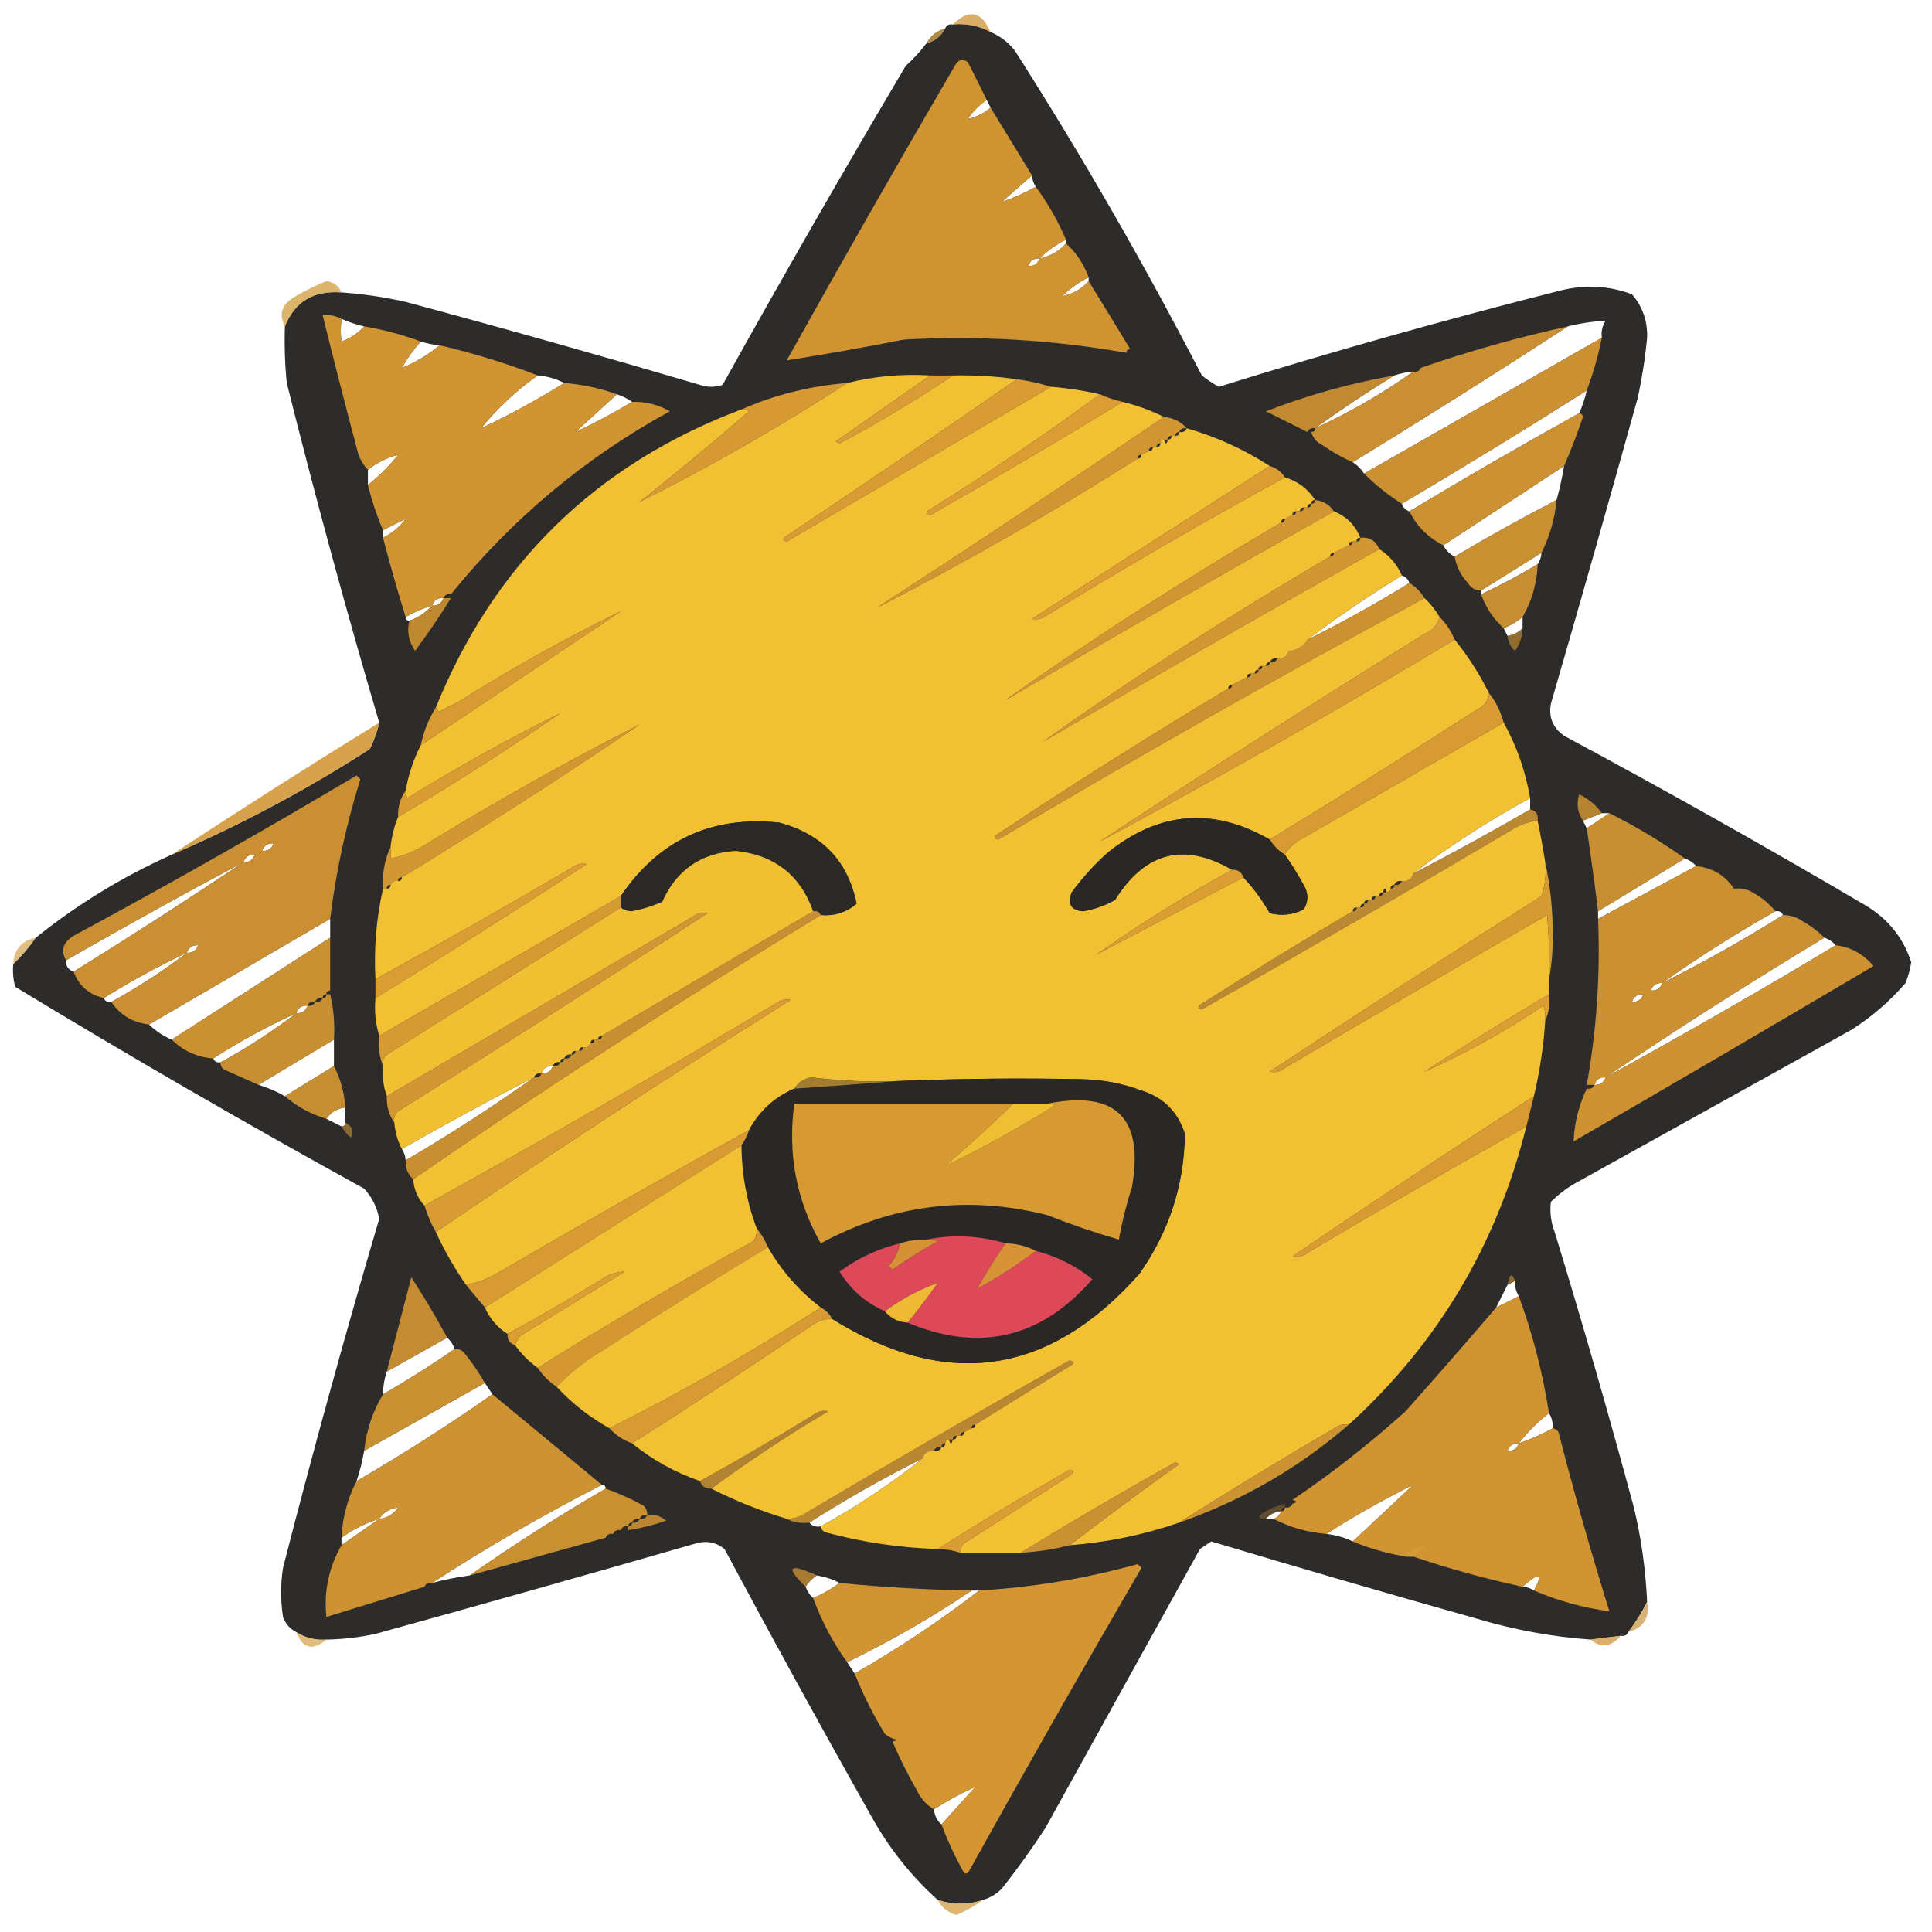 <?xml version="1.0" encoding="UTF-8"?>
<svg xmlns="http://www.w3.org/2000/svg" width="128" height="128" viewBox="0 0 128 128" fill="none">
  <path opacity="0.749" fill-rule="evenodd" clip-rule="evenodd" d="M65.625 2.125C64.855 1.705 64.021 1.538 63.125 1.625C64.189 0.572 65.022 0.738 65.625 2.125Z" fill="#CF9235"></path>
  <path opacity="0.975" fill-rule="evenodd" clip-rule="evenodd" d="M63.125 1.625C64.021 1.538 64.855 1.705 65.625 2.125C66.264 2.386 66.806 2.802 67.25 3.375C71.691 10.338 75.816 17.504 79.625 24.875C79.978 25.156 80.353 25.406 80.75 25.625C88.228 23.299 95.77 21.174 103.375 19.25C105.016 18.84 106.599 18.923 108.125 19.5C108.829 20.321 109.162 21.279 109.125 22.375C108.998 23.721 108.789 25.054 108.5 26.375C106.622 33.136 104.705 39.886 102.75 46.625C102.585 47.506 102.877 48.215 103.625 48.75C110.372 52.373 117.039 56.123 123.625 60C125.098 60.888 126.098 62.138 126.625 63.75C126.551 64.222 126.426 64.68 126.25 65.125C125.189 66.354 123.981 67.395 122.625 68.25C116.625 71.583 110.625 74.917 104.625 78.25C103.924 78.62 103.299 79.078 102.75 79.625C102.668 80.302 102.751 80.968 103 81.625C104.851 87.679 106.601 93.762 108.25 99.875C108.74 101.932 109.032 104.016 109.125 106.125C108.78 106.816 108.363 107.483 107.875 108.125C107.789 108.334 107.623 108.418 107.375 108.375C106.708 108.458 106.042 108.542 105.375 108.625C102.829 108.441 100.329 107.982 97.875 107.25C91.978 105.59 86.103 103.881 80.25 102.125C80 102.292 79.75 102.458 79.5 102.625C76.083 108.792 72.667 114.958 69.25 121.125C68.353 122.502 67.394 123.836 66.375 125.125C66.015 125.488 65.599 125.738 65.125 125.875C64.125 126.208 63.125 126.208 62.125 125.875C60.373 124.297 58.915 122.463 57.75 120.375C54.437 114.498 51.187 108.582 48 102.625C47.439 102.179 46.814 102.054 46.125 102.25C39.057 104.288 31.974 106.288 24.875 108.25C23.802 108.481 22.719 108.606 21.625 108.625C20.895 108.679 20.228 108.513 19.625 108.125C19.207 107.914 18.915 107.581 18.75 107.125C18.583 106.042 18.583 104.958 18.75 103.875C20.738 96.13 22.863 88.422 25.125 80.75C24.981 79.982 24.648 79.316 24.125 78.75C16.314 74.449 8.606 69.991 1 65.375C0.876 64.882 0.834 64.382 0.875 63.875C1.432 63.348 1.932 62.765 2.375 62.125C5.123 59.916 8.123 58.083 11.375 56.625C15.955 54.648 20.33 52.315 24.5 49.625C24.784 49.064 24.992 48.481 25.125 47.875C22.928 40.421 20.886 32.921 19 25.375C18.875 24.128 18.834 22.878 18.875 21.625C19.531 19.982 20.781 19.232 22.625 19.375C24.055 19.474 25.472 19.683 26.875 20C33.397 21.755 39.897 23.589 46.375 25.5C46.875 25.667 47.375 25.667 47.875 25.5C51.822 18.397 55.864 11.355 60 4.375C60.517 3.901 60.975 3.401 61.375 2.875C61.938 2.719 62.355 2.386 62.625 1.875C62.711 1.665 62.877 1.582 63.125 1.625ZM65.375 6.625C65.458 6.792 65.542 6.958 65.625 7.125C65.196 7.506 64.696 7.756 64.125 7.875C64.458 7.375 64.875 6.958 65.375 6.625ZM68.375 11.625C68.389 11.902 68.472 12.152 68.625 12.375C67.912 12.773 67.162 13.106 66.375 13.375C67.031 12.794 67.698 12.211 68.375 11.625ZM70.625 15.875C70.625 15.958 70.625 16.042 70.625 16.125C70.166 16.647 69.583 16.98 68.875 17.125C69.383 16.619 69.966 16.203 70.625 15.875ZM68.875 17.125C68.757 17.477 68.507 17.643 68.125 17.625C68.243 17.273 68.493 17.107 68.875 17.125ZM72.125 18.375C72.125 18.458 72.125 18.542 72.125 18.625C71.666 19.147 71.083 19.48 70.375 19.625C70.883 19.119 71.466 18.703 72.125 18.375ZM22.625 21.125C23.105 21.341 23.605 21.507 24.125 21.625C23.728 22.076 23.228 22.41 22.625 22.625C22.563 22.195 22.563 21.695 22.625 21.125ZM106.125 22.375C100.875 25.375 95.625 28.375 90.375 31.375C90.174 31.068 89.924 30.818 89.625 30.625C94.419 27.687 99.169 24.687 103.875 21.625C104.709 21.415 105.542 21.29 106.375 21.25C106.155 21.589 106.071 21.964 106.125 22.375ZM27.875 22.625C28.279 22.759 28.696 22.843 29.125 22.875C28.377 23.5 27.543 24 26.625 24.375C26.98 23.747 27.397 23.164 27.875 22.625ZM93.625 24.625C91.589 26.073 89.422 27.323 87.125 28.375C88.832 27.146 90.582 25.98 92.375 24.875C92.779 24.74 93.196 24.657 93.625 24.625ZM35.625 24.875C36.267 24.93 36.85 25.097 37.375 25.375C35.601 26.482 33.767 27.482 31.875 28.375C32.968 27.032 34.218 25.865 35.625 24.875ZM105.125 25.875C105.007 26.395 104.841 26.895 104.625 27.375C100.825 29.482 97.075 31.649 93.375 33.875C93.125 33.792 92.958 33.625 92.875 33.375C96.993 30.94 101.076 28.44 105.125 25.875ZM40.875 26.125C41.249 26.247 41.582 26.414 41.875 26.625C40.658 27.358 39.408 28.025 38.125 28.625C39.042 27.792 39.958 26.958 40.875 26.125ZM26.375 30.125C25.792 30.875 25.125 31.542 24.375 32.125C24.375 31.792 24.375 31.458 24.375 31.125C24.971 30.66 25.637 30.327 26.375 30.125ZM103.625 30.875C103.497 31.635 103.331 32.385 103.125 33.125C100.835 34.311 98.585 35.561 96.375 36.875C96.042 36.708 95.792 36.458 95.625 36.125C98.282 34.378 100.949 32.628 103.625 30.875ZM26.875 34.375C26.477 34.908 25.977 35.325 25.375 35.625C25.375 35.458 25.375 35.292 25.375 35.125C25.879 34.868 26.379 34.618 26.875 34.375ZM102.125 36.625C102.111 36.902 102.027 37.152 101.875 37.375C100.658 38.108 99.408 38.775 98.125 39.375C98.125 39.292 98.125 39.208 98.125 39.125C99.458 38.292 100.792 37.458 102.125 36.625ZM92.875 38.125C93.125 38.208 93.292 38.375 93.375 38.625C91.184 39.982 88.934 41.232 86.625 42.375C88.634 40.869 90.718 39.452 92.875 38.125ZM29.375 39.625C29.257 39.976 29.007 40.143 28.625 40.125C28.743 39.773 28.993 39.607 29.375 39.625ZM28.625 40.125C28.213 40.581 27.713 40.915 27.125 41.125C26.958 41.125 26.875 41.042 26.875 40.875C27.428 40.557 28.012 40.307 28.625 40.125ZM100.875 40.875C100.875 41.125 100.875 41.375 100.875 41.625C100.599 41.9 100.265 42.067 99.875 42.125C99.792 41.958 99.708 41.792 99.625 41.625C100.083 41.438 100.5 41.188 100.875 40.875ZM86.625 42.375C86.335 42.812 85.918 43.062 85.375 43.125C85.665 42.687 86.082 42.437 86.625 42.375ZM85.375 43.125C85.257 43.476 85.007 43.643 84.625 43.625C84.743 43.273 84.993 43.107 85.375 43.125ZM101.375 52.875C101.375 53.125 101.375 53.375 101.375 53.625C98.825 55.108 96.242 56.525 93.625 57.875C96.079 56.022 98.662 54.355 101.375 52.875ZM106.125 53.875C106.292 53.875 106.458 53.875 106.625 53.875C106.134 54.205 105.634 54.538 105.125 54.875C105.042 54.708 104.958 54.542 104.875 54.375C105.292 54.208 105.708 54.042 106.125 53.875ZM18.125 55.875C18.007 56.226 17.757 56.393 17.375 56.375C17.493 56.023 17.743 55.857 18.125 55.875ZM16.875 56.625C16.757 56.976 16.507 57.143 16.125 57.125C16.243 56.773 16.493 56.607 16.875 56.625ZM111.625 56.875C111.927 56.983 112.177 57.15 112.375 57.375C110.208 58.542 108.042 59.708 105.875 60.875C105.875 60.708 105.875 60.542 105.875 60.375C107.792 59.208 109.708 58.042 111.625 56.875ZM16.125 57.125C12.427 59.6 8.677 62.017 4.875 64.375C4.523 64.257 4.357 64.007 4.375 63.625C8.251 61.395 12.168 59.228 16.125 57.125ZM93.625 57.875C93.507 58.226 93.257 58.393 92.875 58.375C92.993 58.023 93.243 57.857 93.625 57.875ZM117.625 60.375C117.873 60.332 118.039 60.415 118.125 60.625C115.541 62.251 112.874 63.751 110.125 65.125C112.538 63.417 115.038 61.834 117.625 60.375ZM21.875 60.875C21.875 61.292 21.875 61.708 21.875 62.125C18.375 64.375 14.875 66.625 11.375 68.875C10.801 68.631 10.301 68.298 9.875 67.875C13.866 65.545 17.866 63.212 21.875 60.875ZM120.875 62.125C121.177 62.233 121.427 62.4 121.625 62.625C116.607 65.639 111.524 68.556 106.375 71.375C111.121 68.167 115.955 65.084 120.875 62.125ZM13.125 62.625C13.007 62.976 12.757 63.143 12.375 63.125C12.493 62.773 12.743 62.607 13.125 62.625ZM12.375 63.125C10.803 64.329 9.136 65.413 7.375 66.375C7.127 66.418 6.96 66.334 6.875 66.125C8.649 65.017 10.483 64.017 12.375 63.125ZM110.125 65.125C110.007 65.476 109.757 65.643 109.375 65.625C109.493 65.273 109.743 65.107 110.125 65.125ZM108.875 65.875C108.757 66.226 108.507 66.393 108.125 66.375C108.243 66.023 108.493 65.857 108.875 65.875ZM20.375 66.625C20.257 66.976 20.007 67.143 19.625 67.125C19.743 66.773 19.993 66.607 20.375 66.625ZM19.625 67.125C18.053 68.329 16.386 69.413 14.625 70.375C14.377 70.418 14.21 70.334 14.125 70.125C15.885 68.995 17.718 67.995 19.625 67.125ZM22.125 68.875C22.125 69.458 22.125 70.042 22.125 70.625C21.042 71.292 19.958 71.958 18.875 72.625C18.322 72.307 17.738 72.057 17.125 71.875C18.783 70.879 20.449 69.879 22.125 68.875ZM36.625 70.625C36.507 70.976 36.257 71.143 35.875 71.125C35.993 70.773 36.243 70.607 36.625 70.625ZM35.375 71.375C32.629 73.332 29.796 75.165 26.875 76.875C26.861 76.598 26.777 76.348 26.625 76.125C29.502 74.478 32.419 72.895 35.375 71.375ZM106.375 71.375C106.257 71.726 106.007 71.893 105.625 71.875C105.743 71.523 105.993 71.357 106.375 71.375ZM22.875 73.375C22.875 73.708 22.875 74.042 22.875 74.375C22.875 74.542 22.792 74.625 22.625 74.625C22.292 74.458 21.958 74.292 21.625 74.125C21.915 73.687 22.331 73.437 22.875 73.375ZM100.375 84.875C100.358 85.24 100.441 85.573 100.625 85.875C100.129 86.118 99.629 86.368 99.125 86.625C99.368 86.129 99.618 85.629 99.875 85.125C100.042 85.042 100.208 84.958 100.375 84.875ZM29.625 88.625C29.85 88.822 30.017 89.072 30.125 89.375C28.584 90.437 27 91.437 25.375 92.375C25.379 91.859 25.462 91.359 25.625 90.875C26.958 90.125 28.292 89.375 29.625 88.625ZM32.125 91.625C32.292 91.875 32.458 92.125 32.625 92.375C29.712 94.416 26.712 96.332 23.625 98.125C23.843 97.472 24.009 96.805 24.125 96.125C26.792 94.625 29.458 93.125 32.125 91.625ZM102.625 93.625C102.808 93.927 102.892 94.26 102.875 94.625C102.162 95.023 101.412 95.356 100.625 95.625C101.208 94.875 101.875 94.208 102.625 93.625ZM100.625 95.625C100.507 95.976 100.257 96.143 99.875 96.125C99.993 95.773 100.243 95.607 100.625 95.625ZM61.875 96.125C61.757 96.476 61.507 96.643 61.125 96.625C61.243 96.273 61.493 96.107 61.875 96.125ZM61.125 96.625C59.013 98.308 56.763 99.808 54.375 101.125C54.052 101.184 53.802 101.101 53.625 100.875C56.042 99.333 58.542 97.916 61.125 96.625ZM39.875 98.375C40.042 98.375 40.125 98.458 40.125 98.625C37.031 100.42 34.031 102.337 31.125 104.375C30.281 104.49 29.447 104.656 28.625 104.875C32.251 102.52 36.001 100.353 39.875 98.375ZM93.625 98.375C92.292 99.625 90.958 100.875 89.625 102.125C89.075 101.858 88.491 101.692 87.875 101.625C89.726 100.443 91.643 99.36 93.625 98.375ZM26.375 99.875C26.085 100.312 25.669 100.562 25.125 100.625C25.415 100.187 25.831 99.937 26.375 99.875ZM84.875 100.125C84.792 100.375 84.625 100.542 84.375 100.625C84.208 100.625 84.042 100.625 83.875 100.625C84.129 100.331 84.462 100.165 84.875 100.125ZM25.125 100.625C24.301 101.205 23.468 101.788 22.625 102.375C22.625 102.208 22.625 102.042 22.625 101.875C23.387 101.327 24.221 100.91 25.125 100.625ZM94.375 102.375C94.208 102.708 93.958 102.958 93.625 103.125C93.458 103.125 93.292 103.125 93.125 103.125C93.475 102.777 93.891 102.527 94.375 102.375ZM54.125 104.375C54.675 104.469 55.175 104.635 55.625 104.875C55.084 105.271 54.501 105.604 53.875 105.875C53.65 105.677 53.483 105.427 53.375 105.125C53.577 104.818 53.827 104.568 54.125 104.375ZM101.625 105.375C101.402 105.222 101.152 105.139 100.875 105.125C102 104.124 102.25 104.207 101.625 105.375ZM64.375 105.375C64.542 105.375 64.708 105.375 64.875 105.375C62.256 107.394 59.506 109.227 56.625 110.875C56.458 110.625 56.292 110.375 56.125 110.125C58.999 108.73 61.749 107.147 64.375 105.375ZM64.625 118.375C63.875 119.208 63.125 120.042 62.375 120.875C62.081 120.621 61.915 120.288 61.875 119.875C62.758 119.308 63.675 118.808 64.625 118.375Z" fill="#282726"></path>
  <path opacity="0.882" fill-rule="evenodd" clip-rule="evenodd" d="M62.625 1.875C62.355 2.386 61.938 2.719 61.375 2.875C61.635 2.367 62.051 2.034 62.625 1.875Z" fill="#A47B30"></path>
  <path opacity="0.967" fill-rule="evenodd" clip-rule="evenodd" d="M65.375 6.625C64.875 6.958 64.458 7.375 64.125 7.875C64.696 7.756 65.196 7.506 65.625 7.125C66.538 8.616 67.455 10.116 68.375 11.625C67.698 12.211 67.031 12.794 66.375 13.375C67.162 13.106 67.912 12.773 68.625 12.375C69.417 13.458 70.084 14.625 70.625 15.875C69.966 16.203 69.383 16.619 68.875 17.125C69.583 16.98 70.166 16.647 70.625 16.125C71.31 16.744 71.81 17.494 72.125 18.375C71.466 18.703 70.883 19.119 70.375 19.625C71.083 19.48 71.666 19.147 72.125 18.625C73.04 20.105 73.956 21.605 74.875 23.125C74.708 23.125 74.625 23.208 74.625 23.375C69.749 22.515 64.833 22.223 59.875 22.5C57.248 23.018 54.664 23.477 52.125 23.875C55.767 17.342 59.475 10.842 63.25 4.375C63.491 3.935 63.783 3.852 64.125 4.125C64.556 4.967 64.973 5.8 65.375 6.625ZM68.875 17.125C68.757 17.477 68.507 17.643 68.125 17.625C68.243 17.273 68.493 17.107 68.875 17.125Z" fill="#D69733"></path>
  <path opacity="0.714" fill-rule="evenodd" clip-rule="evenodd" d="M22.625 19.375C20.781 19.232 19.531 19.982 18.875 21.625C18.472 20.863 18.638 20.238 19.375 19.75C20.1 19.314 20.85 18.939 21.625 18.625C22.104 18.689 22.438 18.939 22.625 19.375Z" fill="#CF9632"></path>
  <path opacity="0.967" fill-rule="evenodd" clip-rule="evenodd" d="M22.625 21.125C22.563 21.695 22.563 22.195 22.625 22.625C23.228 22.41 23.728 22.076 24.125 21.625C25.425 21.846 26.675 22.179 27.875 22.625C27.397 23.164 26.98 23.747 26.625 24.375C27.543 24 28.377 23.5 29.125 22.875C31.361 23.398 33.528 24.065 35.625 24.875C34.218 25.865 32.968 27.032 31.875 28.375C33.767 27.482 35.601 26.482 37.375 25.375C38.577 25.467 39.744 25.717 40.875 26.125C39.958 26.958 39.042 27.792 38.125 28.625C39.408 28.025 40.658 27.358 41.875 26.625C42.778 26.6 43.611 26.809 44.375 27.25C38.751 30.331 33.917 34.373 29.875 39.375C29.627 39.332 29.46 39.415 29.375 39.625C28.993 39.607 28.743 39.773 28.625 40.125C28.012 40.307 27.428 40.557 26.875 40.875C26.342 39.162 25.842 37.412 25.375 35.625C25.977 35.325 26.477 34.908 26.875 34.375C26.379 34.618 25.879 34.868 25.375 35.125C24.968 34.171 24.635 33.171 24.375 32.125C25.125 31.542 25.792 30.875 26.375 30.125C25.637 30.327 24.971 30.66 24.375 31.125C24.11 30.85 23.902 30.516 23.75 30.125C22.932 27.046 22.14 23.963 21.375 20.875C21.823 20.841 22.239 20.925 22.625 21.125Z" fill="#D69833"></path>
  <path opacity="0.928" fill-rule="evenodd" clip-rule="evenodd" d="M103.875 21.625C99.169 24.687 94.419 27.687 89.625 30.625C88.931 30.319 88.265 29.944 87.625 29.5C87.234 29.31 86.984 29.018 86.875 28.625C87.042 28.625 87.125 28.542 87.125 28.375C89.422 27.323 91.589 26.073 93.625 24.625C93.873 24.668 94.04 24.584 94.125 24.375C97.318 23.264 100.568 22.348 103.875 21.625Z" fill="#D59733"></path>
  <path opacity="0.929" fill-rule="evenodd" clip-rule="evenodd" d="M106.125 22.375C105.885 23.577 105.552 24.743 105.125 25.875C101.076 28.441 96.993 30.941 92.875 33.375C91.968 32.801 91.135 32.135 90.375 31.375C95.625 28.375 100.875 25.375 106.125 22.375Z" fill="#D79833"></path>
  <path opacity="0.999" fill-rule="evenodd" clip-rule="evenodd" d="M61.625 24.875C59.558 26.328 57.475 27.786 55.375 29.25C55.458 29.292 55.542 29.333 55.625 29.375C58.224 27.994 60.724 26.494 63.125 24.875C64.551 24.844 65.968 24.927 67.375 25.125C62.336 28.617 57.253 32.076 52.125 35.5C51.826 35.663 51.826 35.788 52.125 35.875C57.974 32.452 63.807 29.035 69.625 25.625C70.724 25.711 71.807 25.878 72.875 26.125C69.248 28.784 65.498 31.326 61.625 33.75C61.326 33.913 61.326 34.038 61.625 34.125C65.932 31.681 70.182 29.181 74.375 26.625C75.349 26.866 76.265 27.199 77.125 27.625C70.851 31.89 64.518 36.098 58.125 40.25C63.999 37.228 69.749 33.936 75.375 30.375C75.542 30.375 75.625 30.292 75.625 30.125C75.792 30.042 75.958 29.958 76.125 29.875C76.292 29.875 76.375 29.792 76.375 29.625C76.458 29.625 76.542 29.625 76.625 29.625C76.792 29.625 76.875 29.542 76.875 29.375C76.875 29.208 76.958 29.125 77.125 29.125C77.208 29.458 77.292 29.458 77.375 29.125C77.542 29.125 77.625 29.042 77.625 28.875C77.708 28.875 77.792 28.875 77.875 28.875C78.042 28.875 78.125 28.792 78.125 28.625C78.373 28.668 78.54 28.584 78.625 28.375C80.579 28.936 82.413 29.769 84.125 30.875C78.891 34.244 73.641 37.619 68.375 41C68.727 41.079 69.06 40.995 69.375 40.75C74.557 37.576 79.807 34.535 85.125 31.625C85.99 31.888 86.657 32.388 87.125 33.125C86.958 33.125 86.875 33.208 86.875 33.375C86.708 33.375 86.625 33.458 86.625 33.625C86.542 33.625 86.458 33.625 86.375 33.625C86.208 33.625 86.125 33.708 86.125 33.875C86.042 33.875 85.958 33.875 85.875 33.875C85.708 33.875 85.625 33.958 85.625 34.125C85.458 34.208 85.292 34.292 85.125 34.375C84.958 34.375 84.875 34.458 84.875 34.625C78.513 38.361 72.43 42.277 66.625 46.375C73.841 42.142 81.091 37.975 88.375 33.875C89.214 34.214 89.797 34.797 90.125 35.625C89.958 35.625 89.875 35.708 89.875 35.875C89.792 35.875 89.708 35.875 89.625 35.875C89.458 35.875 89.375 35.958 89.375 36.125C89.042 36.292 88.708 36.458 88.375 36.625C88.208 36.625 88.125 36.708 88.125 36.875C81.498 40.755 75.165 44.839 69.125 49.125C76.514 44.806 83.931 40.556 91.375 36.375C92.061 36.81 92.561 37.393 92.875 38.125C90.718 39.452 88.634 40.869 86.625 42.375C86.082 42.438 85.665 42.688 85.375 43.125C84.993 43.107 84.743 43.273 84.625 43.625C84.377 43.582 84.21 43.666 84.125 43.875C83.958 43.875 83.875 43.958 83.875 44.125C83.792 44.125 83.708 44.125 83.625 44.125C83.458 44.125 83.375 44.208 83.375 44.375C83.208 44.375 83.125 44.458 83.125 44.625C83.042 44.625 82.958 44.625 82.875 44.625C82.708 44.625 82.625 44.708 82.625 44.875C82.292 45.042 81.958 45.208 81.625 45.375C81.458 45.375 81.375 45.458 81.375 45.625C76.214 48.706 71.131 51.914 66.125 55.25C65.826 55.413 65.826 55.538 66.125 55.625C75.445 50.091 84.861 44.758 94.375 39.625C94.766 39.986 95.099 40.403 95.375 40.875C95.242 41.406 94.909 41.781 94.375 42C87.141 46.485 79.975 51.068 72.875 55.75C80.792 51.498 88.625 47.04 96.375 42.375C97.246 43.447 97.996 44.614 98.625 45.875C98.61 46.398 98.36 46.773 97.875 47C93.316 49.938 88.733 52.813 84.125 55.625C80.372 53.462 76.789 53.754 73.375 56.5C72.491 57.3 71.699 58.175 71 59.125C70.709 59.892 70.959 60.308 71.75 60.375C72.504 60.248 73.213 59.998 73.875 59.625C75.858 56.446 78.441 55.779 81.625 57.625C78.534 59.338 75.534 61.213 72.625 63.25C75.855 61.551 79.105 59.843 82.375 58.125C83.044 58.833 83.628 59.625 84.125 60.5C84.909 60.697 85.659 60.614 86.375 60.25C86.644 59.819 86.686 59.36 86.5 58.875C86.085 58.088 85.626 57.338 85.125 56.625C85.41 56.142 85.827 55.767 86.375 55.5C90.799 52.956 95.215 50.414 99.625 47.875C100.491 49.441 101.074 51.107 101.375 52.875C98.662 54.355 96.079 56.022 93.625 57.875C93.243 57.857 92.993 58.023 92.875 58.375C92.627 58.332 92.46 58.416 92.375 58.625C92.208 58.625 92.125 58.708 92.125 58.875C92.125 59.042 92.042 59.125 91.875 59.125C91.792 58.792 91.708 58.792 91.625 59.125C91.458 59.125 91.375 59.208 91.375 59.375C91.292 59.375 91.208 59.375 91.125 59.375C90.958 59.375 90.875 59.458 90.875 59.625C90.792 59.625 90.708 59.625 90.625 59.625C90.458 59.625 90.375 59.708 90.375 59.875C90.208 59.875 90.125 59.958 90.125 60.125C90.042 60.125 89.958 60.125 89.875 60.125C89.708 60.125 89.625 60.208 89.625 60.375C86.257 62.351 82.924 64.393 79.625 66.5C79.326 66.663 79.326 66.788 79.625 66.875C86.499 62.98 93.332 59.022 100.125 55C100.663 54.647 101.246 54.439 101.875 54.375C102.062 55.282 102.228 56.199 102.375 57.125C102.454 57.893 102.371 58.643 102.125 59.375C96.082 63.188 90.082 67.063 84.125 71C84.477 71.079 84.81 70.996 85.125 70.75C90.896 67.344 96.688 63.968 102.5 60.625C102.625 62.039 102.667 63.456 102.625 64.875C102.625 65.208 102.625 65.542 102.625 65.875C99.85 67.52 97.1 69.229 94.375 71C97.096 69.784 99.721 68.326 102.25 66.625C102.373 66.948 102.414 67.282 102.375 67.625C102.265 69.316 102.015 70.983 101.625 72.625C96.256 76.102 90.922 79.644 85.625 83.25C85.977 83.329 86.31 83.246 86.625 83C91.431 80.139 96.264 77.348 101.125 74.625C99.188 82.421 95.271 89.004 89.375 94.375C89.112 94.338 88.862 94.379 88.625 94.5C85.067 96.569 81.567 98.694 78.125 100.875C75.773 101.686 73.357 102.186 70.875 102.375C73.246 100.549 75.662 98.757 78.125 97C78.042 96.958 77.958 96.917 77.875 96.875C74.401 98.819 70.985 100.818 67.625 102.875C66.292 102.875 64.958 102.875 63.625 102.875C63.603 102.626 63.687 102.418 63.875 102.25C66.208 100.75 68.542 99.25 70.875 97.75C71.174 97.587 71.174 97.462 70.875 97.375C67.901 99.069 64.984 100.818 62.125 102.625C59.583 102.548 57.083 102.173 54.625 101.5C54.486 101.404 54.403 101.279 54.375 101.125C56.763 99.808 59.013 98.308 61.125 96.625C61.507 96.643 61.757 96.477 61.875 96.125C62.123 96.168 62.289 96.085 62.375 95.875C62.542 95.875 62.625 95.792 62.625 95.625C62.625 95.458 62.708 95.375 62.875 95.375C62.958 95.708 63.042 95.708 63.125 95.375C63.292 95.375 63.375 95.292 63.375 95.125C63.458 95.125 63.542 95.125 63.625 95.125C63.792 95.125 63.875 95.042 63.875 94.875C64.042 94.792 64.208 94.708 64.375 94.625C64.542 94.625 64.625 94.542 64.625 94.375C66.701 93.086 68.785 91.794 70.875 90.5C71.174 90.337 71.174 90.212 70.875 90.125C65.001 93.437 59.167 96.812 53.375 100.25C52.994 100.502 52.577 100.627 52.125 100.625C50.383 100.101 48.716 99.434 47.125 98.625C49.606 96.798 52.19 95.09 54.875 93.5C54.523 93.421 54.19 93.504 53.875 93.75C51.402 95.277 48.902 96.736 46.375 98.125C44.722 97.549 43.222 96.716 41.875 95.625C45.899 93.064 49.899 90.439 53.875 87.75C54.256 87.498 54.673 87.373 55.125 87.375C62.745 92.127 69.536 91.127 75.5 84.375C77.457 81.587 78.457 78.503 78.5 75.125C78.042 73.667 77.083 72.708 75.625 72.25C74.341 71.771 73.007 71.521 71.625 71.5C67.541 71.417 63.458 71.458 59.375 71.625C57.489 71.696 55.614 71.612 53.75 71.375C53.255 71.475 52.88 71.725 52.625 72.125C51.311 72.689 50.311 73.606 49.625 74.875C44.098 77.931 38.598 81.056 33.125 84.25C32.423 84.685 31.673 84.977 30.875 85.125C30.108 84.023 29.442 82.856 28.875 81.625C36.597 76.368 44.43 71.243 52.375 66.25C52.023 66.171 51.69 66.254 51.375 66.5C43.693 71.091 35.943 75.549 28.125 79.875C27.677 79.394 27.427 78.81 27.375 78.125C36.203 72.043 45.203 66.21 54.375 60.625C55.279 60.699 56.071 60.449 56.75 59.875C56.183 57.056 54.474 55.265 51.625 54.5C47.144 54.032 43.644 55.657 41.125 59.375C35.785 62.461 30.451 65.544 25.125 68.625C24.88 67.844 24.797 67.01 24.875 66.125C29.577 63.232 34.243 60.273 38.875 57.25C38.523 57.171 38.19 57.255 37.875 57.5C33.569 60.028 29.235 62.486 24.875 64.875C24.765 62.843 24.932 60.843 25.375 58.875C25.458 58.875 25.542 58.875 25.625 58.875C25.792 58.875 25.875 58.792 25.875 58.625C25.96 58.416 26.127 58.332 26.375 58.375C26.542 58.375 26.625 58.292 26.625 58.125C31.953 54.877 37.203 51.502 42.375 48C37.549 50.456 32.799 53.123 28.125 56C27.423 56.435 26.673 56.727 25.875 56.875C25.875 56.625 25.875 56.375 25.875 56.125C25.951 55.407 26.117 54.74 26.375 54.125C30.029 51.964 33.612 49.672 37.125 47.25C33.694 48.946 30.32 50.821 27 52.875C26.884 52.727 26.842 52.56 26.875 52.375C27.065 51.304 27.399 50.304 27.875 49.375C32.277 46.422 36.694 43.464 41.125 40.5C37.466 42.29 33.883 44.29 30.375 46.5C29.958 46.708 29.542 46.917 29.125 47.125C28.973 47.094 28.89 47.011 28.875 46.875C32.74 37.343 39.49 30.76 49.125 27.125C49.31 27.092 49.477 27.134 49.625 27.25C47.255 29.31 44.838 31.31 42.375 33.25C47.092 30.891 51.675 28.266 56.125 25.375C57.922 24.926 59.755 24.759 61.625 24.875ZM86.625 42.375C86.335 42.812 85.918 43.062 85.375 43.125C85.665 42.688 86.082 42.438 86.625 42.375ZM85.375 43.125C85.257 43.477 85.007 43.643 84.625 43.625C84.743 43.273 84.993 43.107 85.375 43.125ZM93.625 57.875C93.507 58.227 93.257 58.393 92.875 58.375C92.993 58.023 93.243 57.857 93.625 57.875ZM61.125 96.625C61.507 96.643 61.757 96.477 61.875 96.125C61.493 96.107 61.243 96.273 61.125 96.625Z" fill="#F2C033"></path>
  <path opacity="0.997" fill-rule="evenodd" clip-rule="evenodd" d="M61.625 24.875C62.125 24.875 62.625 24.875 63.125 24.875C60.724 26.494 58.224 27.994 55.625 29.375C55.542 29.333 55.458 29.292 55.375 29.25C57.475 27.786 59.558 26.328 61.625 24.875Z" fill="#DA9C34"></path>
  <path opacity="0.922" fill-rule="evenodd" clip-rule="evenodd" d="M92.375 24.875C90.582 25.98 88.832 27.146 87.125 28.375C86.877 28.332 86.71 28.416 86.625 28.625C85.722 28.173 84.805 27.715 83.875 27.25C86.627 26.18 89.461 25.388 92.375 24.875Z" fill="#CE9233"></path>
  <path fill-rule="evenodd" clip-rule="evenodd" d="M67.375 25.125C68.146 25.229 68.896 25.396 69.625 25.625C63.807 29.035 57.974 32.452 52.125 35.875C51.826 35.788 51.826 35.663 52.125 35.5C57.253 32.076 62.336 28.617 67.375 25.125Z" fill="#D99B33"></path>
  <path fill-rule="evenodd" clip-rule="evenodd" d="M56.125 25.375C51.675 28.266 47.092 30.891 42.375 33.25C44.838 31.31 47.255 29.31 49.625 27.25C49.477 27.134 49.31 27.092 49.125 27.125C51.331 26.157 53.664 25.573 56.125 25.375Z" fill="#D69933"></path>
  <path fill-rule="evenodd" clip-rule="evenodd" d="M72.875 26.125C73.355 26.341 73.855 26.507 74.375 26.625C70.182 29.181 65.932 31.681 61.625 34.125C61.326 34.038 61.326 33.913 61.625 33.75C65.498 31.326 69.248 28.784 72.875 26.125Z" fill="#DA9C33"></path>
  <path opacity="0.932" fill-rule="evenodd" clip-rule="evenodd" d="M104.625 27.375C104.761 27.39 104.844 27.473 104.875 27.625C104.493 28.75 104.076 29.834 103.625 30.875C100.949 32.628 98.282 34.378 95.625 36.125C94.625 35.625 93.875 34.875 93.375 33.875C97.075 31.649 100.825 29.482 104.625 27.375Z" fill="#D69833"></path>
  <path opacity="0.953" fill-rule="evenodd" clip-rule="evenodd" d="M77.125 27.625C77.742 27.689 78.242 27.939 78.625 28.375C78.377 28.332 78.21 28.416 78.125 28.625C77.958 28.625 77.875 28.708 77.875 28.875C77.792 28.875 77.708 28.875 77.625 28.875C77.458 28.875 77.375 28.958 77.375 29.125C77.292 29.125 77.208 29.125 77.125 29.125C76.958 29.125 76.875 29.208 76.875 29.375C76.708 29.375 76.625 29.458 76.625 29.625C76.542 29.625 76.458 29.625 76.375 29.625C76.208 29.625 76.125 29.708 76.125 29.875C75.958 29.958 75.792 30.042 75.625 30.125C75.458 30.125 75.375 30.208 75.375 30.375C69.749 33.936 63.999 37.228 58.125 40.25C64.518 36.098 70.851 31.89 77.125 27.625Z" fill="#D99B34"></path>
  <path fill-rule="evenodd" clip-rule="evenodd" d="M84.125 30.875C84.558 31.006 84.891 31.256 85.125 31.625C79.807 34.535 74.557 37.576 69.375 40.75C69.06 40.995 68.727 41.079 68.375 41C73.641 37.619 78.891 34.244 84.125 30.875Z" fill="#DA9C33"></path>
  <path opacity="0.925" fill-rule="evenodd" clip-rule="evenodd" d="M103.125 33.125C103.012 34.361 102.678 35.528 102.125 36.625C100.792 37.458 99.458 38.292 98.125 39.125C97.746 39.122 97.454 38.956 97.25 38.625C96.78 38.118 96.489 37.535 96.375 36.875C98.585 35.562 100.835 34.312 103.125 33.125Z" fill="#D69833"></path>
  <path opacity="0.953" fill-rule="evenodd" clip-rule="evenodd" d="M87.125 33.125C87.668 33.188 88.085 33.438 88.375 33.875C81.091 37.975 73.841 42.142 66.625 46.375C72.43 42.277 78.513 38.361 84.875 34.625C85.042 34.625 85.125 34.542 85.125 34.375C85.292 34.292 85.458 34.208 85.625 34.125C85.792 34.125 85.875 34.042 85.875 33.875C85.958 33.875 86.042 33.875 86.125 33.875C86.292 33.875 86.375 33.792 86.375 33.625C86.458 33.625 86.542 33.625 86.625 33.625C86.792 33.625 86.875 33.542 86.875 33.375C87.042 33.375 87.125 33.292 87.125 33.125Z" fill="#D99B34"></path>
  <path opacity="0.955" fill-rule="evenodd" clip-rule="evenodd" d="M90.125 35.625C90.733 35.568 91.15 35.818 91.375 36.375C83.931 40.556 76.514 44.806 69.125 49.125C75.165 44.839 81.498 40.755 88.125 36.875C88.292 36.875 88.375 36.792 88.375 36.625C88.708 36.458 89.042 36.292 89.375 36.125C89.542 36.125 89.625 36.042 89.625 35.875C89.708 35.875 89.792 35.875 89.875 35.875C90.042 35.875 90.125 35.792 90.125 35.625Z" fill="#D99B34"></path>
  <path opacity="0.922" fill-rule="evenodd" clip-rule="evenodd" d="M101.875 37.375C101.822 38.65 101.489 39.816 100.875 40.875C100.5 41.188 100.083 41.438 99.625 41.625C98.94 41.006 98.44 40.256 98.125 39.375C99.408 38.775 100.658 38.108 101.875 37.375Z" fill="#D49633"></path>
  <path opacity="0.924" fill-rule="evenodd" clip-rule="evenodd" d="M93.375 38.625C93.792 38.875 94.125 39.208 94.375 39.625C84.861 44.758 75.445 50.091 66.125 55.625C65.826 55.538 65.826 55.413 66.125 55.25C71.131 51.914 76.214 48.706 81.375 45.625C81.542 45.625 81.625 45.542 81.625 45.375C81.958 45.208 82.292 45.042 82.625 44.875C82.792 44.875 82.875 44.792 82.875 44.625C82.958 44.625 83.042 44.625 83.125 44.625C83.292 44.625 83.375 44.542 83.375 44.375C83.542 44.375 83.625 44.292 83.625 44.125C83.708 44.125 83.792 44.125 83.875 44.125C84.042 44.125 84.125 44.042 84.125 43.875C84.373 43.918 84.54 43.834 84.625 43.625C85.007 43.643 85.257 43.477 85.375 43.125C85.918 43.062 86.335 42.812 86.625 42.375C88.934 41.232 91.184 39.982 93.375 38.625Z" fill="#D99B33"></path>
  <path opacity="0.917" fill-rule="evenodd" clip-rule="evenodd" d="M29.375 39.625C29.542 39.625 29.708 39.625 29.875 39.625C29.139 40.822 28.347 41.988 27.5 43.125C27.068 42.472 26.943 41.806 27.125 41.125C27.713 40.915 28.213 40.581 28.625 40.125C29.007 40.143 29.257 39.977 29.375 39.625Z" fill="#CC9133"></path>
  <path fill-rule="evenodd" clip-rule="evenodd" d="M95.375 40.875C95.805 41.306 96.138 41.806 96.375 42.375C88.625 47.04 80.792 51.498 72.875 55.75C79.975 51.068 87.141 46.485 94.375 42C94.909 41.781 95.242 41.406 95.375 40.875Z" fill="#D99B34"></path>
  <path opacity="0.712" fill-rule="evenodd" clip-rule="evenodd" d="M100.875 41.625C100.859 42.174 100.692 42.674 100.375 43.125C100.074 42.856 99.907 42.523 99.875 42.125C100.266 42.067 100.599 41.9 100.875 41.625Z" fill="#B98532"></path>
  <path fill-rule="evenodd" clip-rule="evenodd" d="M27.875 49.375C28.066 48.466 28.399 47.633 28.875 46.875C28.89 47.011 28.973 47.094 29.125 47.125C29.542 46.917 29.958 46.708 30.375 46.5C33.883 44.29 37.466 42.29 41.125 40.5C36.694 43.464 32.277 46.422 27.875 49.375Z" fill="#D89B33"></path>
  <path fill-rule="evenodd" clip-rule="evenodd" d="M98.625 45.875C99.086 46.463 99.419 47.13 99.625 47.875C95.215 50.414 90.799 52.956 86.375 55.5C85.827 55.767 85.41 56.142 85.125 56.625C84.708 56.375 84.375 56.042 84.125 55.625C88.733 52.813 93.316 49.938 97.875 47C98.36 46.773 98.61 46.398 98.625 45.875Z" fill="#D89A33"></path>
  <path opacity="0.878" fill-rule="evenodd" clip-rule="evenodd" d="M25.125 47.875C24.992 48.481 24.784 49.064 24.5 49.625C20.33 52.315 15.955 54.648 11.375 56.625C15.907 53.649 20.49 50.733 25.125 47.875Z" fill="#D19533"></path>
  <path fill-rule="evenodd" clip-rule="evenodd" d="M26.375 54.125C26.353 53.462 26.519 52.879 26.875 52.375C26.842 52.56 26.884 52.727 27 52.875C30.32 50.821 33.695 48.946 37.125 47.25C33.612 49.672 30.029 51.964 26.375 54.125Z" fill="#D99C33"></path>
  <path opacity="0.965" fill-rule="evenodd" clip-rule="evenodd" d="M26.625 58.125C26.458 58.125 26.375 58.208 26.375 58.375C26.127 58.332 25.96 58.416 25.875 58.625C25.708 58.625 25.625 58.708 25.625 58.875C25.542 58.875 25.458 58.875 25.375 58.875C25.313 57.886 25.48 56.969 25.875 56.125C25.875 56.375 25.875 56.625 25.875 56.875C26.673 56.727 27.423 56.435 28.125 56C32.799 53.123 37.549 50.456 42.375 48C37.203 51.502 31.953 54.877 26.625 58.125Z" fill="#D89A33"></path>
  <path opacity="0.924" fill-rule="evenodd" clip-rule="evenodd" d="M21.875 60.875C17.866 63.212 13.866 65.546 9.875 67.875C8.785 67.749 7.952 67.249 7.375 66.375C9.136 65.413 10.803 64.329 12.375 63.125C10.483 64.017 8.649 65.017 6.875 66.125C5.893 65.892 5.226 65.309 4.875 64.375C8.677 62.017 12.427 59.6 16.125 57.125C12.168 59.228 8.251 61.395 4.375 63.625C4.008 62.974 4.174 62.433 4.875 62C11.206 58.585 17.456 55.043 23.625 51.375C23.708 51.458 23.792 51.542 23.875 51.625C22.929 54.658 22.262 57.742 21.875 60.875ZM18.125 55.875C18.007 56.227 17.757 56.393 17.375 56.375C17.493 56.023 17.743 55.857 18.125 55.875ZM16.875 56.625C16.757 56.977 16.507 57.143 16.125 57.125C16.243 56.773 16.493 56.607 16.875 56.625ZM13.125 62.625C13.007 62.977 12.757 63.143 12.375 63.125C12.493 62.773 12.743 62.607 13.125 62.625Z" fill="#D69833"></path>
  <path opacity="0.869" fill-rule="evenodd" clip-rule="evenodd" d="M106.125 53.875C105.708 54.042 105.292 54.208 104.875 54.375C104.509 53.828 104.425 53.245 104.625 52.625C105.253 52.932 105.753 53.349 106.125 53.875Z" fill="#C99132"></path>
  <path opacity="0.824" fill-rule="evenodd" clip-rule="evenodd" d="M101.375 53.625C101.762 53.705 101.929 53.955 101.875 54.375C101.246 54.439 100.663 54.647 100.125 55C93.332 59.022 86.499 62.98 79.625 66.875C79.326 66.788 79.326 66.663 79.625 66.5C82.924 64.393 86.257 62.351 89.625 60.375C89.792 60.375 89.875 60.292 89.875 60.125C89.958 60.125 90.042 60.125 90.125 60.125C90.292 60.125 90.375 60.042 90.375 59.875C90.542 59.875 90.625 59.792 90.625 59.625C90.708 59.625 90.792 59.625 90.875 59.625C91.042 59.625 91.125 59.542 91.125 59.375C91.208 59.375 91.292 59.375 91.375 59.375C91.542 59.375 91.625 59.292 91.625 59.125C91.708 59.125 91.792 59.125 91.875 59.125C92.042 59.125 92.125 59.042 92.125 58.875C92.292 58.875 92.375 58.792 92.375 58.625C92.623 58.668 92.79 58.584 92.875 58.375C93.257 58.393 93.507 58.227 93.625 57.875C96.242 56.525 98.825 55.108 101.375 53.625Z" fill="#D99B34"></path>
  <path opacity="0.924" fill-rule="evenodd" clip-rule="evenodd" d="M106.625 53.875C108.383 54.753 110.05 55.753 111.625 56.875C109.708 58.042 107.792 59.208 105.875 60.375C105.654 58.572 105.403 56.739 105.125 54.875C105.634 54.538 106.134 54.205 106.625 53.875Z" fill="#D59833"></path>
  <path fill-rule="evenodd" clip-rule="evenodd" d="M54.375 60.625C54.289 60.416 54.123 60.332 53.875 60.375C53.019 57.98 51.31 56.646 48.75 56.375C46.444 56.515 44.819 57.64 43.875 59.75C43.229 60.032 42.562 60.24 41.875 60.375C41.569 60.37 41.319 60.287 41.125 60.125C41.125 59.875 41.125 59.625 41.125 59.375C43.644 55.658 47.144 54.033 51.625 54.5C54.474 55.265 56.183 57.057 56.75 59.875C56.071 60.449 55.279 60.699 54.375 60.625Z" fill="#2A2926"></path>
  <path fill-rule="evenodd" clip-rule="evenodd" d="M84.125 55.625C84.375 56.042 84.708 56.375 85.125 56.625C85.626 57.338 86.085 58.088 86.5 58.875C86.686 59.36 86.644 59.818 86.375 60.25C85.659 60.614 84.909 60.697 84.125 60.5C83.628 59.625 83.044 58.833 82.375 58.125C82.257 57.773 82.007 57.607 81.625 57.625C78.441 55.779 75.858 56.446 73.875 59.625C73.213 59.998 72.504 60.248 71.75 60.375C70.959 60.308 70.709 59.892 71 59.125C71.699 58.175 72.491 57.3 73.375 56.5C76.789 53.754 80.372 53.462 84.125 55.625Z" fill="#2A2826"></path>
  <path opacity="0.991" fill-rule="evenodd" clip-rule="evenodd" d="M53.875 60.375C49.208 63.125 44.542 65.875 39.875 68.625C39.708 68.625 39.625 68.708 39.625 68.875C39.542 68.875 39.458 68.875 39.375 68.875C39.208 68.875 39.125 68.958 39.125 69.125C39.039 69.335 38.873 69.418 38.625 69.375C38.458 69.375 38.375 69.458 38.375 69.625C38.292 69.625 38.208 69.625 38.125 69.625C37.958 69.625 37.875 69.708 37.875 69.875C37.627 69.832 37.461 69.915 37.375 70.125C37.208 70.125 37.125 70.208 37.125 70.375C36.877 70.332 36.711 70.415 36.625 70.625C36.243 70.607 35.993 70.773 35.875 71.125C35.627 71.082 35.461 71.165 35.375 71.375C32.419 72.895 29.502 74.478 26.625 76.125C26.347 75.6 26.18 75.017 26.125 74.375C26.07 74.081 26.154 73.831 26.375 73.625C33.251 69.312 40.084 64.938 46.875 60.5C46.523 60.421 46.19 60.505 45.875 60.75C39.111 64.714 32.361 68.672 25.625 72.625C25.403 71.987 25.32 71.32 25.375 70.625C25.32 70.331 25.404 70.081 25.625 69.875C30.8 66.612 35.967 63.362 41.125 60.125C41.319 60.287 41.569 60.37 41.875 60.375C42.562 60.24 43.229 60.032 43.875 59.75C44.819 57.639 46.444 56.514 48.75 56.375C51.31 56.646 53.019 57.979 53.875 60.375Z" fill="#F2C033"></path>
  <path opacity="0.928" fill-rule="evenodd" clip-rule="evenodd" d="M112.375 57.375C113.465 57.501 114.298 58.001 114.875 58.875C115.218 58.836 115.552 58.877 115.875 59C116.584 59.348 117.167 59.806 117.625 60.375C115.039 61.834 112.539 63.417 110.125 65.125C112.875 63.751 115.541 62.251 118.125 60.625C118.577 60.623 118.994 60.748 119.375 61C119.937 61.319 120.437 61.694 120.875 62.125C115.955 65.084 111.122 68.168 106.375 71.375C105.993 71.357 105.743 71.523 105.625 71.875C105.458 71.875 105.292 71.875 105.125 71.875C105.779 68.245 106.029 64.578 105.875 60.875C108.042 59.708 110.208 58.542 112.375 57.375ZM110.125 65.125C110.007 65.477 109.757 65.643 109.375 65.625C109.493 65.273 109.743 65.107 110.125 65.125ZM108.875 65.875C108.757 66.227 108.507 66.393 108.125 66.375C108.243 66.023 108.493 65.857 108.875 65.875Z" fill="#D79833"></path>
  <path fill-rule="evenodd" clip-rule="evenodd" d="M81.625 57.625C82.007 57.607 82.257 57.773 82.375 58.125C79.105 59.843 75.855 61.551 72.625 63.25C75.534 61.213 78.534 59.338 81.625 57.625Z" fill="#DA9E33"></path>
  <path opacity="0.99" fill-rule="evenodd" clip-rule="evenodd" d="M102.375 57.125C102.723 58.737 102.89 60.404 102.875 62.125C102.875 63.087 102.791 64.004 102.625 64.875C102.666 63.456 102.625 62.039 102.5 60.625C96.688 63.968 90.896 67.344 85.125 70.75C84.81 70.996 84.477 71.079 84.125 71C90.082 67.063 96.082 63.188 102.125 59.375C102.371 58.643 102.454 57.893 102.375 57.125Z" fill="#D79C33"></path>
  <path fill-rule="evenodd" clip-rule="evenodd" d="M24.875 66.125C24.875 65.708 24.875 65.292 24.875 64.875C29.235 62.486 33.569 60.027 37.875 57.5C38.19 57.254 38.523 57.171 38.875 57.25C34.243 60.273 29.577 63.232 24.875 66.125Z" fill="#DA9D34"></path>
  <path opacity="0.986" fill-rule="evenodd" clip-rule="evenodd" d="M41.125 59.375C41.125 59.625 41.125 59.875 41.125 60.125C35.967 63.362 30.8 66.612 25.625 69.875C25.404 70.081 25.32 70.331 25.375 70.625C25.132 70.013 25.049 69.346 25.125 68.625C30.451 65.544 35.785 62.461 41.125 59.375Z" fill="#D89B33"></path>
  <path opacity="0.925" fill-rule="evenodd" clip-rule="evenodd" d="M21.875 62.125C21.875 63.292 21.875 64.458 21.875 65.625C21.708 65.625 21.625 65.708 21.625 65.875C21.458 65.875 21.375 65.958 21.375 66.125C21.127 66.082 20.96 66.165 20.875 66.375C20.627 66.332 20.46 66.415 20.375 66.625C19.993 66.607 19.743 66.773 19.625 67.125C17.718 67.995 15.885 68.995 14.125 70.125C13.043 70.037 12.127 69.62 11.375 68.875C14.875 66.625 18.375 64.375 21.875 62.125Z" fill="#D79933"></path>
  <path opacity="0.613" fill-rule="evenodd" clip-rule="evenodd" d="M2.375 62.125C1.932 62.765 1.432 63.348 0.875 63.875C0.927 62.906 1.427 62.323 2.375 62.125Z" fill="#CE9433"></path>
  <path opacity="0.959" fill-rule="evenodd" clip-rule="evenodd" d="M121.625 62.625C122.622 62.749 123.456 63.208 124.125 64C117.521 67.906 110.896 71.781 104.25 75.625C104.305 74.406 104.596 73.24 105.125 72.125C105.373 72.168 105.539 72.085 105.625 71.875C106.007 71.893 106.257 71.727 106.375 71.375C111.524 68.556 116.607 65.639 121.625 62.625Z" fill="#D49633"></path>
  <path opacity="0.962" fill-rule="evenodd" clip-rule="evenodd" d="M26.125 74.375C25.769 73.871 25.603 73.288 25.625 72.625C32.361 68.672 39.111 64.714 45.875 60.75C46.19 60.504 46.523 60.421 46.875 60.5C40.084 64.937 33.251 69.312 26.375 73.625C26.154 73.831 26.07 74.081 26.125 74.375Z" fill="#D89B34"></path>
  <path opacity="0.896" fill-rule="evenodd" clip-rule="evenodd" d="M53.875 60.375C54.123 60.332 54.289 60.416 54.375 60.625C45.203 66.21 36.203 72.043 27.375 78.125C27.017 77.805 26.851 77.388 26.875 76.875C29.796 75.166 32.629 73.332 35.375 71.375C35.623 71.418 35.789 71.335 35.875 71.125C36.257 71.144 36.507 70.977 36.625 70.625C36.873 70.668 37.039 70.585 37.125 70.375C37.292 70.375 37.375 70.292 37.375 70.125C37.623 70.168 37.789 70.085 37.875 69.875C38.042 69.875 38.125 69.792 38.125 69.625C38.208 69.625 38.292 69.625 38.375 69.625C38.542 69.625 38.625 69.542 38.625 69.375C38.873 69.418 39.039 69.335 39.125 69.125C39.292 69.125 39.375 69.042 39.375 68.875C39.458 68.875 39.542 68.875 39.625 68.875C39.792 68.875 39.875 68.792 39.875 68.625C44.542 65.875 49.208 63.125 53.875 60.375Z" fill="#D99B34"></path>
  <path opacity="0.925" fill-rule="evenodd" clip-rule="evenodd" d="M21.625 65.875C21.708 65.875 21.792 65.875 21.875 65.875C22.107 66.85 22.191 67.85 22.125 68.875C20.449 69.879 18.783 70.879 17.125 71.875C16.39 71.545 15.64 71.212 14.875 70.875C14.676 70.761 14.592 70.594 14.625 70.375C16.386 69.413 18.053 68.329 19.625 67.125C20.007 67.143 20.257 66.977 20.375 66.625C20.623 66.668 20.79 66.585 20.875 66.375C21.123 66.418 21.29 66.335 21.375 66.125C21.542 66.125 21.625 66.042 21.625 65.875Z" fill="#D49733"></path>
  <path fill-rule="evenodd" clip-rule="evenodd" d="M28.875 81.625C28.566 81.088 28.316 80.504 28.125 79.875C35.943 75.549 43.693 71.09 51.375 66.5C51.69 66.254 52.023 66.171 52.375 66.25C44.43 71.242 36.597 76.367 28.875 81.625Z" fill="#D99B33"></path>
  <path fill-rule="evenodd" clip-rule="evenodd" d="M102.625 65.875C102.7 66.515 102.617 67.098 102.375 67.625C102.414 67.282 102.373 66.948 102.25 66.625C99.721 68.326 97.096 69.784 94.375 71C97.1 69.229 99.85 67.52 102.625 65.875Z" fill="#DA9E33"></path>
  <path opacity="0.924" fill-rule="evenodd" clip-rule="evenodd" d="M22.125 70.625C22.559 71.46 22.809 72.377 22.875 73.375C22.331 73.438 21.915 73.688 21.625 74.125C20.586 73.814 19.669 73.314 18.875 72.625C19.958 71.958 21.042 71.292 22.125 70.625Z" fill="#D39633"></path>
  <path fill-rule="evenodd" clip-rule="evenodd" d="M55.125 87.375C54.958 87.042 54.708 86.792 54.375 86.625C52.936 85.52 51.77 84.187 50.875 82.625C50.684 82.158 50.434 81.741 50.125 81.375C49.469 79.608 49.136 77.775 49.125 75.875C49.336 75.582 49.503 75.249 49.625 74.875C50.311 73.606 51.311 72.689 52.625 72.125C54.907 71.972 57.157 71.805 59.375 71.625C63.458 71.458 67.541 71.417 71.625 71.5C73.007 71.521 74.341 71.771 75.625 72.25C77.083 72.708 78.042 73.667 78.5 75.125C78.457 78.503 77.457 81.587 75.5 84.375C69.536 91.127 62.745 92.127 55.125 87.375Z" fill="#292826"></path>
  <path fill-rule="evenodd" clip-rule="evenodd" d="M59.375 71.625C57.157 71.805 54.907 71.972 52.625 72.125C52.88 71.725 53.255 71.475 53.75 71.375C55.614 71.612 57.489 71.696 59.375 71.625Z" fill="#A17E2F"></path>
  <path opacity="0.994" fill-rule="evenodd" clip-rule="evenodd" d="M101.625 72.625C101.458 73.292 101.292 73.958 101.125 74.625C96.264 77.348 91.431 80.139 86.625 83C86.31 83.246 85.977 83.329 85.625 83.25C90.922 79.644 96.256 76.102 101.625 72.625Z" fill="#D99B33"></path>
  <path fill-rule="evenodd" clip-rule="evenodd" d="M69.375 73.125C73.92 72.211 75.795 74.045 75 78.625C74.629 79.777 74.337 80.943 74.125 82.125C72.524 81.661 70.941 81.119 69.375 80.5C64.122 79.174 59.122 79.799 54.375 82.375C52.759 79.511 52.176 76.427 52.625 73.125C57.458 73.125 62.292 73.125 67.125 73.125C65.674 74.533 64.174 75.908 62.625 77.25C65.077 76.064 67.493 74.73 69.875 73.25C69.727 73.134 69.56 73.092 69.375 73.125Z" fill="#D79A33"></path>
  <path fill-rule="evenodd" clip-rule="evenodd" d="M67.125 73.125C67.875 73.125 68.625 73.125 69.375 73.125C69.56 73.092 69.727 73.134 69.875 73.25C67.493 74.731 65.077 76.064 62.625 77.25C64.174 75.909 65.674 74.534 67.125 73.125Z" fill="#F0BE33"></path>
  <path opacity="0.629" fill-rule="evenodd" clip-rule="evenodd" d="M22.875 74.375C23.318 74.579 23.443 74.912 23.25 75.375C22.989 75.157 22.78 74.907 22.625 74.625C22.792 74.625 22.875 74.542 22.875 74.375Z" fill="#C78E33"></path>
  <path fill-rule="evenodd" clip-rule="evenodd" d="M49.625 74.875C49.503 75.249 49.336 75.582 49.125 75.875C43.454 79.465 37.787 83.048 32.125 86.625C31.711 86.135 31.294 85.635 30.875 85.125C31.673 84.977 32.423 84.685 33.125 84.25C38.598 81.056 44.098 77.931 49.625 74.875Z" fill="#D89A33"></path>
  <path opacity="0.997" fill-rule="evenodd" clip-rule="evenodd" d="M49.125 75.875C49.136 77.775 49.469 79.608 50.125 81.375C50.167 81.706 50.084 81.997 49.875 82.25C45.036 84.918 40.286 87.71 35.625 90.625C35.042 90.208 34.542 89.708 34.125 89.125C34.234 88.731 34.484 88.44 34.875 88.25C37.042 86.917 39.208 85.583 41.375 84.25C40.85 84.258 40.35 84.425 39.875 84.75C37.82 86.015 35.736 87.224 33.625 88.375C32.945 87.945 32.445 87.362 32.125 86.625C37.787 83.048 43.454 79.465 49.125 75.875Z" fill="#F2C033"></path>
  <path opacity="0.974" fill-rule="evenodd" clip-rule="evenodd" d="M50.125 81.375C50.434 81.741 50.684 82.158 50.875 82.625C47.184 84.854 43.517 87.145 39.875 89.5C38.745 90.176 37.745 90.968 36.875 91.875C36.375 91.542 35.958 91.125 35.625 90.625C40.286 87.71 45.036 84.918 49.875 82.25C50.084 81.997 50.167 81.706 50.125 81.375Z" fill="#D89A33"></path>
  <path fill-rule="evenodd" clip-rule="evenodd" d="M61.375 82.125C61.638 82.088 61.888 82.129 62.125 82.25C61.083 82.812 60.083 83.438 59.125 84.125C59.042 84.042 58.958 83.958 58.875 83.875C59.26 83.439 59.51 82.939 59.625 82.375C60.191 82.195 60.774 82.112 61.375 82.125Z" fill="#D49136"></path>
  <path fill-rule="evenodd" clip-rule="evenodd" d="M61.375 82.125C63.118 81.774 64.868 81.857 66.625 82.375C65.922 83.372 65.297 84.372 64.75 85.375C66.122 84.629 67.413 83.796 68.625 82.875C70.006 83.232 71.256 83.857 72.375 84.75C68.97 88.664 64.887 89.622 60.125 87.625C60.817 86.789 61.483 85.914 62.125 85C60.883 85.443 59.716 86.068 58.625 86.875C57.36 86.32 56.36 85.445 55.625 84.25C56.822 83.363 58.156 82.738 59.625 82.375C59.51 82.939 59.26 83.439 58.875 83.875C58.958 83.958 59.042 84.042 59.125 84.125C60.083 83.437 61.083 82.812 62.125 82.25C61.888 82.129 61.638 82.088 61.375 82.125Z" fill="#DE4959"></path>
  <path fill-rule="evenodd" clip-rule="evenodd" d="M66.625 82.375C67.357 82.391 68.024 82.558 68.625 82.875C67.413 83.796 66.122 84.629 64.75 85.375C65.297 84.373 65.922 83.373 66.625 82.375Z" fill="#D79336"></path>
  <path fill-rule="evenodd" clip-rule="evenodd" d="M50.875 82.625C51.77 84.187 52.936 85.52 54.375 86.625C49.862 89.549 45.196 92.215 40.375 94.625C39.059 93.891 37.892 92.975 36.875 91.875C37.745 90.968 38.745 90.176 39.875 89.5C43.517 87.145 47.184 84.854 50.875 82.625Z" fill="#F2C033"></path>
  <path opacity="0.667" fill-rule="evenodd" clip-rule="evenodd" d="M100.375 84.875C100.208 84.958 100.042 85.042 99.875 85.125C100.008 84.385 100.175 84.302 100.375 84.875Z" fill="#BD8833"></path>
  <path opacity="0.914" fill-rule="evenodd" clip-rule="evenodd" d="M29.625 88.625C28.292 89.375 26.958 90.125 25.625 90.875C26.166 88.793 26.707 86.71 27.25 84.625C28.105 85.934 28.897 87.268 29.625 88.625Z" fill="#D19433"></path>
  <path fill-rule="evenodd" clip-rule="evenodd" d="M60.125 87.625C59.508 87.587 59.008 87.337 58.625 86.875C59.716 86.068 60.883 85.443 62.125 85C61.483 85.915 60.817 86.79 60.125 87.625Z" fill="#EFB936"></path>
  <path opacity="0.972" fill-rule="evenodd" clip-rule="evenodd" d="M100.625 85.875C101.543 88.374 102.209 90.957 102.625 93.625C101.875 94.208 101.208 94.875 100.625 95.625C101.412 95.356 102.162 95.023 102.875 94.625C103.029 94.653 103.154 94.736 103.25 94.875C104.281 98.874 105.406 102.833 106.625 106.75C104.908 106.526 103.242 106.067 101.625 105.375C102.251 104.207 102 104.124 100.875 105.125C98.397 104.59 95.98 103.923 93.625 103.125C93.958 102.958 94.208 102.708 94.375 102.375C93.891 102.528 93.475 102.778 93.125 103.125C91.892 102.919 90.725 102.586 89.625 102.125C90.958 100.875 92.292 99.625 93.625 98.375C91.643 99.36 89.726 100.444 87.875 101.625C86.618 101.52 85.451 101.187 84.375 100.625C84.625 100.542 84.792 100.375 84.875 100.125C85.042 100.125 85.125 100.042 85.125 99.875C85.373 99.918 85.54 99.835 85.625 99.625C85.958 99.542 85.958 99.458 85.625 99.375C88.244 97.603 90.744 95.644 93.125 93.5C95.159 91.214 97.159 88.922 99.125 86.625C99.629 86.368 100.129 86.118 100.625 85.875ZM100.625 95.625C100.507 95.977 100.257 96.143 99.875 96.125C99.993 95.773 100.243 95.607 100.625 95.625ZM94.375 102.375C94.208 102.708 93.958 102.958 93.625 103.125C93.458 103.125 93.292 103.125 93.125 103.125C93.475 102.778 93.891 102.528 94.375 102.375Z" fill="#D59733"></path>
  <path fill-rule="evenodd" clip-rule="evenodd" d="M54.375 86.625C54.708 86.792 54.958 87.042 55.125 87.375C54.673 87.373 54.256 87.498 53.875 87.75C49.899 90.439 45.899 93.064 41.875 95.625C41.287 95.415 40.787 95.082 40.375 94.625C45.196 92.215 49.862 89.549 54.375 86.625Z" fill="#D89A33"></path>
  <path fill-rule="evenodd" clip-rule="evenodd" d="M34.125 89.125C33.773 89.007 33.607 88.757 33.625 88.375C35.736 87.224 37.82 86.015 39.875 84.75C40.35 84.425 40.85 84.258 41.375 84.25C39.208 85.583 37.042 86.917 34.875 88.25C34.484 88.44 34.234 88.731 34.125 89.125Z" fill="#DA9E33"></path>
  <path opacity="0.925" fill-rule="evenodd" clip-rule="evenodd" d="M30.125 89.375C30.374 89.353 30.582 89.437 30.75 89.625C31.27 90.266 31.728 90.933 32.125 91.625C29.458 93.125 26.792 94.625 24.125 96.125C24.276 94.761 24.693 93.511 25.375 92.375C27 91.437 28.584 90.437 30.125 89.375Z" fill="#D69833"></path>
  <path opacity="0.813" fill-rule="evenodd" clip-rule="evenodd" d="M64.625 94.375C64.458 94.375 64.375 94.458 64.375 94.625C64.208 94.708 64.042 94.792 63.875 94.875C63.708 94.875 63.625 94.958 63.625 95.125C63.542 95.125 63.458 95.125 63.375 95.125C63.208 95.125 63.125 95.208 63.125 95.375C63.042 95.375 62.958 95.375 62.875 95.375C62.708 95.375 62.625 95.458 62.625 95.625C62.458 95.625 62.375 95.708 62.375 95.875C62.127 95.832 61.961 95.915 61.875 96.125C61.493 96.107 61.243 96.273 61.125 96.625C58.542 97.916 56.042 99.333 53.625 100.875C53.066 100.949 52.566 100.865 52.125 100.625C52.577 100.627 52.994 100.502 53.375 100.25C59.167 96.812 65.001 93.437 70.875 90.125C71.174 90.212 71.174 90.337 70.875 90.5C68.785 91.794 66.701 93.086 64.625 94.375Z" fill="#D99B33"></path>
  <path opacity="0.947" fill-rule="evenodd" clip-rule="evenodd" d="M32.625 92.375C35.043 94.377 37.46 96.377 39.875 98.375C36 100.353 32.25 102.52 28.625 104.875C28.377 104.832 28.21 104.916 28.125 105.125C25.957 105.792 23.791 106.459 21.625 107.125C21.448 105.434 21.782 103.851 22.625 102.375C23.468 101.789 24.301 101.205 25.125 100.625C24.221 100.91 23.387 101.327 22.625 101.875C22.686 100.546 23.02 99.296 23.625 98.125C26.712 96.332 29.712 94.416 32.625 92.375ZM26.375 99.875C26.085 100.312 25.668 100.562 25.125 100.625C25.415 100.188 25.831 99.938 26.375 99.875Z" fill="#D69833"></path>
  <path fill-rule="evenodd" clip-rule="evenodd" d="M89.375 94.375C86.061 97.242 82.311 99.409 78.125 100.875C81.567 98.694 85.067 96.569 88.625 94.5C88.862 94.379 89.112 94.338 89.375 94.375Z" fill="#CD9333"></path>
  <path opacity="0.777" fill-rule="evenodd" clip-rule="evenodd" d="M47.125 98.625C46.743 98.643 46.493 98.476 46.375 98.125C48.902 96.735 51.402 95.277 53.875 93.75C54.19 93.504 54.523 93.421 54.875 93.5C52.19 95.09 49.606 96.798 47.125 98.625Z" fill="#D79B33"></path>
  <path opacity="0.916" fill-rule="evenodd" clip-rule="evenodd" d="M70.875 102.375C69.84 102.641 68.757 102.807 67.625 102.875C70.985 100.819 74.401 98.819 77.875 96.875C77.958 96.917 78.042 96.958 78.125 97C75.662 98.757 73.246 100.549 70.875 102.375Z" fill="#D79A33"></path>
  <path opacity="0.927" fill-rule="evenodd" clip-rule="evenodd" d="M40.125 98.625C40.972 98.923 41.806 99.298 42.625 99.75C42.813 99.918 42.897 100.126 42.875 100.375C42.627 100.332 42.461 100.416 42.375 100.625C42.127 100.582 41.961 100.666 41.875 100.875C41.708 100.875 41.625 100.958 41.625 101.125C41.377 101.082 41.211 101.166 41.125 101.375C40.877 101.332 40.711 101.416 40.625 101.625C40.377 101.582 40.211 101.666 40.125 101.875C37.126 102.708 34.126 103.541 31.125 104.375C34.031 102.337 37.031 100.42 40.125 98.625Z" fill="#D59833"></path>
  <path fill-rule="evenodd" clip-rule="evenodd" d="M63.625 102.875C63.141 102.713 62.641 102.629 62.125 102.625C64.984 100.819 67.901 99.069 70.875 97.375C71.174 97.462 71.174 97.587 70.875 97.75C68.542 99.25 66.208 100.75 63.875 102.25C63.687 102.418 63.603 102.626 63.625 102.875Z" fill="#DA9D33"></path>
  <path opacity="0.424" fill-rule="evenodd" clip-rule="evenodd" d="M85.125 99.625C85.125 99.708 85.125 99.792 85.125 99.875C84.958 99.875 84.875 99.958 84.875 100.125C84.462 100.165 84.129 100.331 83.875 100.625C83.405 100.652 83.322 100.527 83.625 100.25C84.102 99.969 84.602 99.761 85.125 99.625Z" fill="#AB7C33"></path>
  <path opacity="0.849" fill-rule="evenodd" clip-rule="evenodd" d="M42.875 100.375C43.357 100.308 43.774 100.433 44.125 100.75C43.308 101.038 42.475 101.246 41.625 101.375C41.625 101.292 41.625 101.208 41.625 101.125C41.792 101.125 41.875 101.042 41.875 100.875C42.123 100.918 42.289 100.835 42.375 100.625C42.623 100.668 42.789 100.585 42.875 100.375Z" fill="#D49634"></path>
  <path opacity="0.984" fill-rule="evenodd" clip-rule="evenodd" d="M62.375 120.875C63.125 120.042 63.875 119.208 64.625 118.375C63.675 118.808 62.758 119.308 61.875 119.875C61.392 119.59 61.017 119.173 60.75 118.625C60.143 117.564 59.602 116.48 59.125 115.375C59.234 115.391 59.318 115.35 59.375 115.25C59.094 115.188 58.844 115.063 58.625 114.875C57.843 113.594 57.176 112.261 56.625 110.875C59.506 109.227 62.256 107.394 64.875 105.375C68.437 105.164 71.937 104.581 75.375 103.625C75.458 103.708 75.542 103.792 75.625 103.875C71.77 110.501 67.978 117.168 64.25 123.875C64.083 124.208 63.917 124.208 63.75 123.875C63.214 122.89 62.755 121.89 62.375 120.875Z" fill="#D59733"></path>
  <path opacity="0.794" fill-rule="evenodd" clip-rule="evenodd" d="M54.125 104.375C53.827 104.568 53.577 104.818 53.375 105.125C52.006 103.791 52.256 103.541 54.125 104.375Z" fill="#C98E33"></path>
  <path opacity="0.959" fill-rule="evenodd" clip-rule="evenodd" d="M55.625 104.875C58.534 105.162 61.451 105.329 64.375 105.375C61.749 107.147 58.999 108.73 56.125 110.125C55.18 108.818 54.43 107.402 53.875 105.875C54.501 105.604 55.084 105.271 55.625 104.875Z" fill="#D69833"></path>
  <path opacity="0.671" fill-rule="evenodd" clip-rule="evenodd" d="M109.125 106.125C109.31 107.186 108.893 107.853 107.875 108.125C108.363 107.483 108.78 106.816 109.125 106.125Z" fill="#C68D34"></path>
  <path opacity="0.635" fill-rule="evenodd" clip-rule="evenodd" d="M19.625 108.125C20.228 108.513 20.895 108.679 21.625 108.625C20.718 109.398 20.051 109.232 19.625 108.125Z" fill="#D29632"></path>
  <path opacity="0.727" fill-rule="evenodd" clip-rule="evenodd" d="M107.375 108.375C106.742 109.121 106.075 109.205 105.375 108.625C106.042 108.542 106.708 108.458 107.375 108.375Z" fill="#CF9333"></path>
  <path opacity="0.691" fill-rule="evenodd" clip-rule="evenodd" d="M62.125 125.875C63.125 126.208 64.125 126.208 65.125 125.875C64.598 126.265 64.015 126.598 63.375 126.875C62.803 126.717 62.387 126.383 62.125 125.875Z" fill="#CD9533"></path>
</svg>
